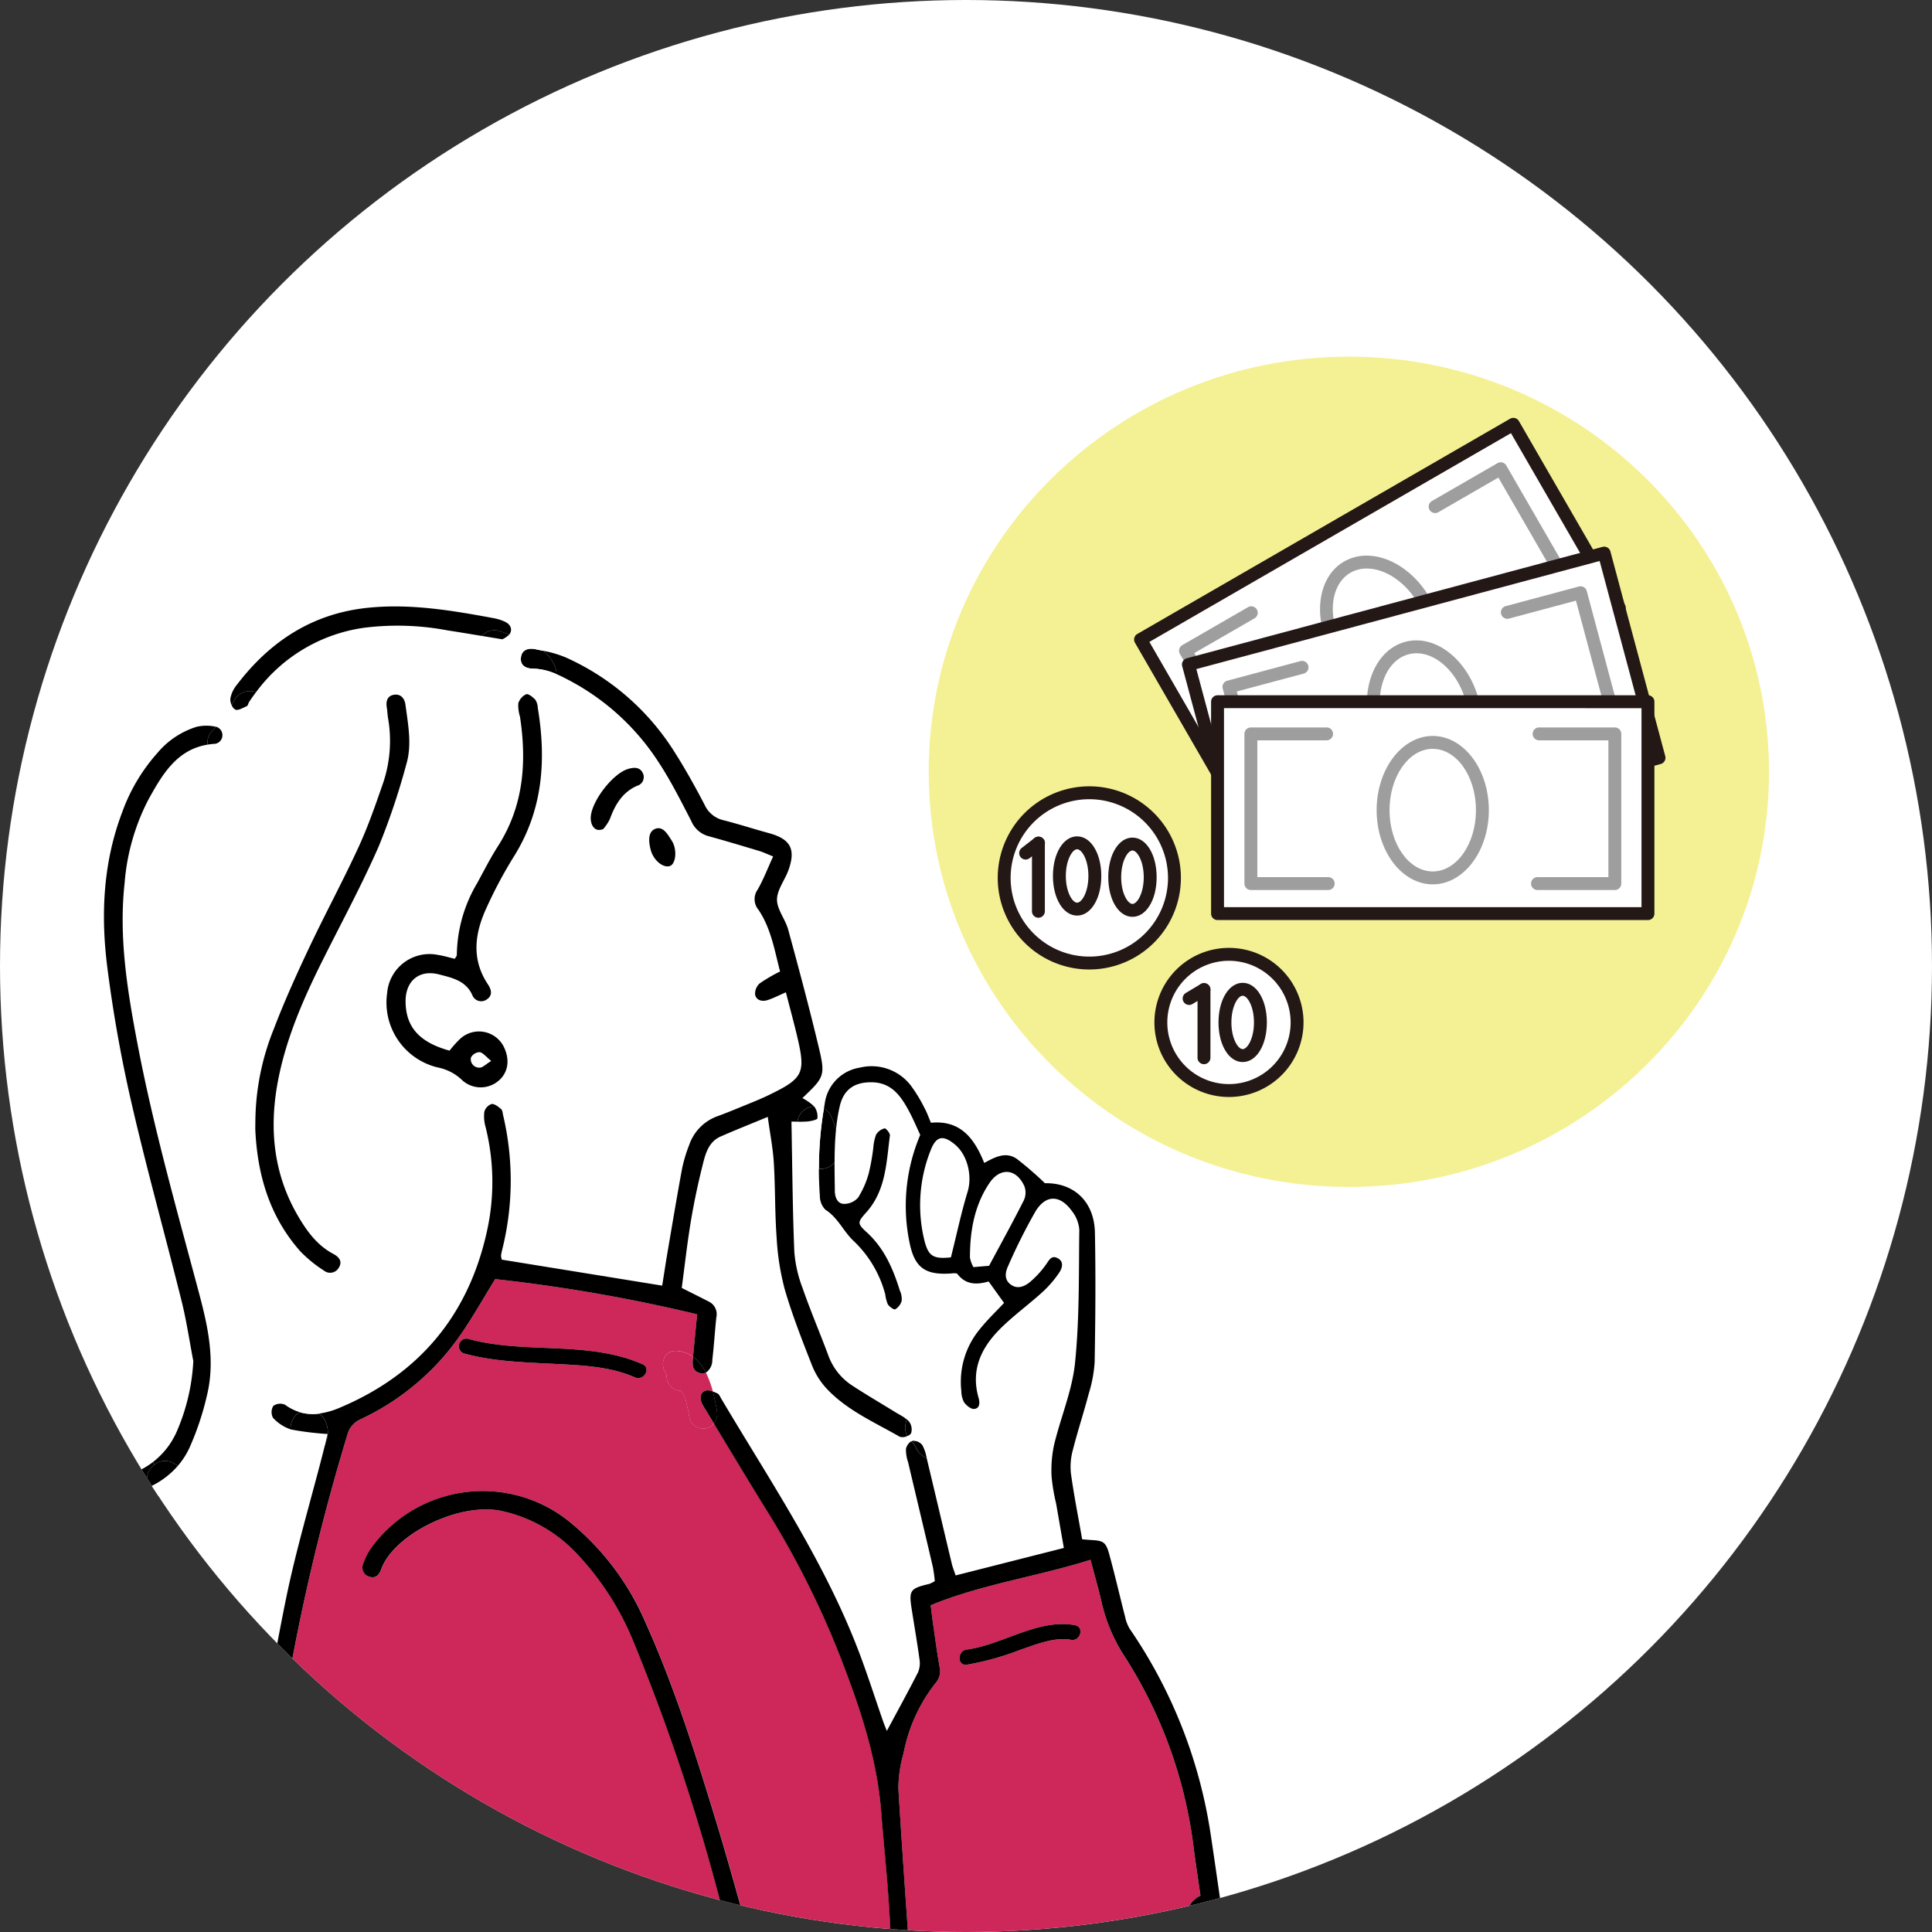 <svg xmlns="http://www.w3.org/2000/svg" xmlns:xlink="http://www.w3.org/1999/xlink" width="350" height="350" viewBox="0 0 350 350">
  <rect x="0" y="0" width="350" height="350" fill="#333333" stroke="none"/>
  <defs>
    <clipPath id="clip-path">
      <circle id="楕円形_17" data-name="楕円形 17" cx="175" cy="175" r="175" transform="translate(360 12211)" fill="#fff"/>
    </clipPath>
    <clipPath id="clip-path-2">
      <rect id="長方形_270" data-name="長方形 270" width="301.64" height="423.06" fill="none"/>
    </clipPath>
  </defs>
  <g id="understand_list_image_04" transform="translate(-360 -12211)" clip-path="url(#clip-path)">
    <circle id="楕円形_13" data-name="楕円形 13" cx="175" cy="175" r="175" transform="translate(360 12211)" fill="#fff"/>
    <g id="グループ_304" data-name="グループ 304" transform="translate(378.833 12275.606)">
      <g id="グループ_303" data-name="グループ 303" clip-path="url(#clip-path-2)">
        <path id="パス_199702" data-name="パス 199702" d="M261.767,862.55c8.581.728,17.2.8,25.828.673.065,0,.13,0,.2,0a2.727,2.727,0,0,0-.5.663c-.285.529-.069.305-.656.663a6.743,6.743,0,0,1-2.01.684,23.057,23.057,0,0,1-5.812.316,69.531,69.531,0,0,1-13.586-2c-.81-.189-1.618-.4-2.421-.622a5.023,5.023,0,0,0-1.058-.179Z" transform="translate(-149.357 -492.182)" fill="#ce275a"/>
        <path id="パス_199703" data-name="パス 199703" d="M388.619,559.7c.368,2.854.807,5.7,1.247,8.77-2.371,1.175-2.807,3.455-3.109,5.853-.371,2.961-.821,5.911-1.305,8.859a26.619,26.619,0,0,1-3.274,9.91,17.889,17.889,0,0,0-2.855,11.161,16.589,16.589,0,0,1-.123,2.24,33.064,33.064,0,0,1-9.918.182,2.121,2.121,0,0,1-1.343-.6c-2.411-3.071-5.9-2.934-9.254-3.171-1.226-.086-2.467-.014-3.679-.014-4.16-5.572-9.817-7.712-16.663-7.454-.1-1.261-.189-2.264-.258-3.267-1.007-14.377-2.068-28.752-2.951-43.135a23.5,23.5,0,0,1,.941-6.355,29.52,29.52,0,0,1,5.843-12.785,3.175,3.175,0,0,0,.687-2.842c-.471-2.631-.815-5.286-1.2-7.935-.144-1.006-.258-2.019-.415-3.256,9.261-3.813,19.1-5.139,28.954-8.237.721,2.727,1.4,5.084,1.958,7.472a30.113,30.113,0,0,0,4.053,9.783A82.708,82.708,0,0,1,388.619,559.7M366.4,522.118c1.731.316,2.47-2.332.728-2.652-6.7-1.226-13.108,3.558-19.6,4.417-1.731.231-1.751,2.979,0,2.749a50.983,50.983,0,0,0,9.639-2.679c2.8-.955,6.215-2.387,9.234-1.834" transform="translate(-191.222 -289.656)" fill="#ce275a"/>
        <path id="パス_199704" data-name="パス 199704" d="M98.921,400.026a1.376,1.376,0,0,0-.728,2.652c5.094,1.405,10.436,1.581,15.685,1.852,5.07.261,10.525.389,15.245,2.473,1.6.711,3.006-1.655,1.388-2.37-9.9-4.383-21.308-1.769-31.589-4.607m-1.316-.824c2.161-3.1,4.009-6.427,6.214-10a295.045,295.045,0,0,1,36.584,6.375c-.268,2.761-.512,5.231-.745,7.691a5.616,5.616,0,0,0-2.971-1.062c-2.528-.179-3.116,2.776-1.79,4.29a2.594,2.594,0,0,0,2.408,2.917s.01,0,.027,0h.01a.626.626,0,0,1,.2.082c-.034,0,.316.5.446.746a5.047,5.047,0,0,1,.262.574,35.665,35.665,0,0,1,.766,3.579,2.581,2.581,0,0,0,3.167,1.8,2.406,2.406,0,0,0,1.274-.817c3.373,5.585,6.726,11.181,10.168,16.722a161.4,161.4,0,0,1,13.885,28.577c3.043,8.113,5.585,16.368,6.259,25.09.426,5.544,1.034,11.074,1.384,16.626.488,7.708.825,15.43,1.2,23.145a17.729,17.729,0,0,1-.206,2.415c-6.159.934-12.123,1.842-18.134,2.755a79.783,79.783,0,0,1-6.179-15.262c-2.686-9.4-5.18-18.866-8.038-28.216-3.7-12.109-7.5-24.2-12.71-35.777a47.858,47.858,0,0,0-13.593-18.134,24.966,24.966,0,0,0-35.965,4.387,11.027,11.027,0,0,0-1.556,2.968,1.726,1.726,0,0,0,1.151,2.466c1.106.319,1.731-.388,2.071-1.356,2.253-6.352,14.235-12.3,21.957-10.542a26.389,26.389,0,0,1,13.679,7.914,51.4,51.4,0,0,1,10.085,15.8,366.659,366.659,0,0,1,16.715,51.031,140.224,140.224,0,0,0,14.26,36.062,6.779,6.779,0,0,0,1.364,2.02,1.611,1.611,0,0,0,2.7-1.491,8.579,8.579,0,0,0-1.11-2.521c-.993-1.875-2.023-3.73-3.116-5.733a10.362,10.362,0,0,1,1.77-.635c6.018-.787,12.026-1.734,18.072-2.256,7.275-.629,12.937,1.934,15.76,9.165.037.093.1.178.141.271.457.958.973,1.986,2.24,1.71,1.514-.329,1.34-1.573,1.178-2.738a3.538,3.538,0,0,1,.089-.745c4.239-.887,7.492-.017,9.564,3.888,5.705,10.763,6.6,21.528.164,32.325a3.313,3.313,0,0,1-1.752,1.518,41.074,41.074,0,0,1-4.922.567c.532-3.343,1.068-6.358,1.477-9.388.292-2.2-.354-3.515-1.6-3.411-1.845.147-1.79,1.639-1.89,2.992a37.093,37.093,0,0,1-2.878,11.951,12.423,12.423,0,0,1-8.962,7.732,74.577,74.577,0,0,1-18.017,2.449c-7.619-.038-15.242-.3-22.857-.57a67.8,67.8,0,0,1-18.852-3.026c-.587-.193-1.178-.375-1.783-.508-1.123-.244-2.144-.045-2.47,1.2-.34,1.281.6,1.837,1.621,2.233a7.832,7.832,0,0,0,.9.22c2.4.6,4.761,1.381,7.19,1.783,3.806.625,7.626,1.082,11.45,1.4l-.018.2a11.7,11.7,0,0,0-3.215.457,46.923,46.923,0,0,1-10.161.862,66.078,66.078,0,0,1-20-3.425,2.3,2.3,0,0,0-3.054,1.745,2.994,2.994,0,0,0-.618.158,17.263,17.263,0,0,1-11.5.454,1.343,1.343,0,0,0-.907.031c-1.69.849-3.236-.021-4.744-.481a49.409,49.409,0,0,1-18.021-9.876A34.353,34.353,0,0,1,62.44,566.962c-1.041-3.232-2.082-6.472-2.944-9.755a37.247,37.247,0,0,1-1.539-7.85,266.841,266.841,0,0,1,2.13-47.473c1.391-9.886,3.071-19.735,4.576-29.6a381.686,381.686,0,0,1,12.353-54.773,4.2,4.2,0,0,1,2.408-2.9,45.337,45.337,0,0,0,18.182-15.4m14.688,172.6a5.487,5.487,0,0,0-.684-2.016c-4.857-11.23-9.927-22.373-14.513-33.709-3.15-7.781-6.716-15.469-7.956-23.915-.1-.66-.8-1.23-1.051-1.591-1.522-.1-2.384.642-2.291,1.979a18.739,18.739,0,0,0,.938,4.8c6.345,18.388,14.311,36.123,21.775,54.062.237.566.433,1.292.883,1.59a3.006,3.006,0,0,0,2.123.539c.4-.1.773-1.127.776-1.742" transform="translate(-32.937 -222.086)" fill="#ce275a"/>
        <path id="パス_199705" data-name="パス 199705" d="M427.5,759.362a29.223,29.223,0,0,1-2.007,13.05c-1.185.227-2.744.522-4.826.917,2.553-9.12,1.292-17.584-2.2-26.268h5.293a26.227,26.227,0,0,1,3.744,12.3" transform="translate(-238.78 -426.283)" fill="#fff"/>
        <path id="パス_199706" data-name="パス 199706" d="M442.616,746.283a20.9,20.9,0,0,1,4.28,16.729l-.268.268a3.289,3.289,0,0,0-.815,3.229,9.61,9.61,0,0,1-1.147,1.906c-1.312,1.676-1.185,1.776-3.937,1.892,1.436-8.907,2.319-10.735-1.94-24.681a2.885,2.885,0,0,1,3.826.656" transform="translate(-250.379 -425.216)" fill="#fff"/>
        <path id="パス_199707" data-name="パス 199707" d="M82.635,126.874c-.443-.471-1.264-1.13-1.652-.986a2.659,2.659,0,0,0-1.425,1.653,6.906,6.906,0,0,0,.305,2.414c1.254,8.268.66,16.207-4,23.482-1.388,2.164-2.546,4.473-3.782,6.726a26.049,26.049,0,0,0-3.655,12.919c0,.244-.237.488-.368.732-1.082-.251-2.068-.556-3.078-.708a7.7,7.7,0,0,0-9.179,6.922,12.092,12.092,0,0,0,9.227,13.483,8.794,8.794,0,0,1,4.408,2.329,4.98,4.98,0,0,0,6.275.289c1.9-1.395,2.408-3.693,1.353-6.1a5.032,5.032,0,0,0-8-1.752,19.311,19.311,0,0,0-1.954,2.178c-5.5-1.522-7.949-4.308-7.966-8.935-.017-3.7,2.48-5.816,6.066-4.874,2.322.611,4.83,1.092,6.026,3.744a1.717,1.717,0,0,0,2.617.787c1.1-.728.845-1.773.22-2.71-3.037-4.548-2.408-9.22-.295-13.819a80.036,80.036,0,0,1,4.922-9.254c5.328-8.433,5.974-17.557,4.393-27.072a2.894,2.894,0,0,0-.453-1.45m-47.511,130.1a7.659,7.659,0,0,0,3.191,2.085,2.625,2.625,0,0,0,.1.444c-.014.024-.034.055-.058.1a7.405,7.405,0,0,1-1.419,1.862,26.482,26.482,0,0,1-4.579,3.944,18.049,18.049,0,0,1-2.143,1.277c-.1.034-.227.079-.392.141-.4.134-.811.254-1.223.357a11.857,11.857,0,0,1-2.167.365,15.923,15.923,0,0,1-8.516-1.917,14.005,14.005,0,0,0,2.1-3.294,51.452,51.452,0,0,0,3.184-9.618c1.46-6.207.131-12.287-1.467-18.285-4.026-15.111-8.309-30.157-11.226-45.542-1.807-9.529-3.342-19.068-2.268-28.827a39.515,39.515,0,0,1,4.284-15.042c2.5-4.534,5.121-9.072,10.745-10,.31,2.36,3.37,4.26,5.531,2.044a29.167,29.167,0,0,0,4.974-6.846,3.307,3.307,0,0,0-1.172-4.462,2.8,2.8,0,0,0-.549-.247,29.331,29.331,0,0,1,19.59-11.669,48.46,48.46,0,0,1,15.042.467c2.037.316,4.071.653,6.255,1.013a3.251,3.251,0,0,0-.818,1.391,3.326,3.326,0,0,0,2.278,4.016c1.253.46,2.524.855,3.771,1.326a9.826,9.826,0,0,1,1.395.684,2.994,2.994,0,0,0,.285.148c.035.038.093.093.189.182l.068.058a3.287,3.287,0,0,0,3.93,2.068,3.414,3.414,0,0,0,2.419-2.954c.917.392,1.806.859,2.689,1.333a43.318,43.318,0,0,1,12.219,9.818c4.036,4.631,6.75,10.082,9.532,15.479a4.706,4.706,0,0,0,3.084,2.727c3.074.845,6.128,1.762,9.182,2.679.752.227,1.467.57,2.559,1.006-.986,2.15-1.749,4.16-2.8,6a2.976,2.976,0,0,0,.131,3.641c2.286,3.38,2.919,7.348,3.925,11.2a28.191,28.191,0,0,0-3.7,2.164,2.5,2.5,0,0,0-.821,2.034c.227,1.051,1.288,1.3,2.261.982,1.04-.337,2.023-.852,3.315-1.408.724,2.824,1.425,5.379,2.037,7.959,1.587,6.709,1.144,7.619-5.2,10.687-1.481.714-3.019,1.316-4.545,1.944s-3.043,1.257-4.593,1.821a8.443,8.443,0,0,0-5.242,5.311,25.939,25.939,0,0,0-1.247,4.129c-.938,5.056-1.782,10.134-2.648,15.2-.34,2-.639,4-.972,6.084l-29.054-4.706a2.851,2.851,0,0,1-.14-.766c.079-.508.2-1.006.326-1.5a51.55,51.55,0,0,0,.055-23.877c-.086-.4-.117-.924-.381-1.147-.5-.422-1.21-.986-1.728-.9a2.08,2.08,0,0,0-1.3,1.419,6.888,6.888,0,0,0,.227,2.738,41.054,41.054,0,0,1,.292,18.69c-3.3,15.283-12.223,26.042-26.633,32.135A14.464,14.464,0,0,1,43.54,256.2a2.993,2.993,0,0,0-2.8-.58,2.924,2.924,0,0,0-.763.337,8.516,8.516,0,0,1-2.666-1.343,2.169,2.169,0,0,0-2.126.2,2.2,2.2,0,0,0-.062,2.168m72.47-104.08a1.886,1.886,0,0,0,1.848-2.164c-.22-.721-.391-1.659-1.738-1.659a1.879,1.879,0,0,0-1.886,1.745,1.906,1.906,0,0,0,1.776,2.078m-6.523-10.412a1.642,1.642,0,0,0,1.1-2.212c-.491-1.2-1.556-1.161-2.614-.873-2.8.756-6.78,5.9-6.86,8.852-.034,1.189.615,2.734,2.267,2.058a8.153,8.153,0,0,0,1.216-1.841c.938-2.59,2.25-4.8,4.9-5.984M59.28,138.571c1.044-3.531.319-7.159-.152-10.731-.151-1.154-.811-2.023-2.027-1.862-1.257.165-1.553,1.171-1.357,2.343.1.608.117,1.23.213,1.841a23.912,23.912,0,0,1-.815,11.6c-1.374,3.981-2.755,7.987-4.51,11.8-2.841,6.169-6.081,12.15-8.98,18.292-2.284,4.833-4.5,9.714-6.393,14.706a45.451,45.451,0,0,0-3.335,16.866c0,.515-.021,1.031,0,1.546.4,8.138,2.631,15.623,8.137,21.833a23.317,23.317,0,0,0,4.267,3.483,1.8,1.8,0,0,0,2.71-.512c.718-1.158.018-1.958-.985-2.49-2.955-1.563-4.823-4.153-6.434-6.922-4.349-7.464-5.2-15.544-3.7-23.895,1.456-8.072,4.744-15.516,8.4-22.806,3.37-6.712,6.939-13.342,9.951-20.216a125.328,125.328,0,0,0,5-14.877" transform="translate(-4.501 -64.728)" fill="#fff"/>
        <path id="パス_199708" data-name="パス 199708" d="M375.235,346.582a3.339,3.339,0,0,1-.107,2.532c-1.978,3.919-4.1,7.767-6.3,11.865-.673.058-1.679.144-2.84.24a5.771,5.771,0,0,1-.622-1.724c-.007-4.8.787-9.422,3.511-13.483,1.975-2.94,4.909-2.666,6.358.57" transform="translate(-208.483 -196.274)" fill="#fff"/>
        <path id="パス_199709" data-name="パス 199709" d="M350.638,330.874c2.329,1.927,3.16,5.743,2.308,8.543-1.161,3.81-1.982,7.722-3.03,11.909-3.208.319-4.125-.172-4.86-3.3a26.876,26.876,0,0,1,1.171-16.062c1.01-2.638,2.264-2.868,4.411-1.092" transform="translate(-196.482 -188.147)" fill="#fff"/>
        <path id="パス_199710" data-name="パス 199710" d="M312.269,363.844a3.191,3.191,0,0,0-1.56,3.188c-.574-.426-1.25-.756-1.865-1.137-2.624-1.621-5.293-3.174-7.873-4.868a10.949,10.949,0,0,1-4.28-5.516c-1.515-4.05-3.216-8.031-4.634-12.113a23.425,23.425,0,0,1-1.484-6.588c-.313-7.691-.361-15.4-.518-23.544.326,0,.7.01,1.089.017a3.873,3.873,0,0,0,.375,2.123c.024.052.041.093.062.131s.041.137.086.258c.107.309.182.629.261.948,0,.01.1.591.117.649.038.392.052.787.058,1.179a3.311,3.311,0,0,0,2.927,3.246q0,2.448.175,4.9a3.567,3.567,0,0,0,.992,2.5c2.3,1.44,3.3,3.982,5.135,5.675a20.587,20.587,0,0,1,5.723,9.691,6.926,6.926,0,0,0,.457,1.776c.285.443,1.119,1.034,1.353.906a2.649,2.649,0,0,0,1.161-1.525,3.652,3.652,0,0,0-.3-1.8c-1.233-3.971-2.831-7.725-6.008-10.618-1.79-1.628-1.694-1.838-.065-3.658,3.542-3.971,3.61-9.041,4.249-13.906.051-.4-.753-1.332-.962-1.278A2.585,2.585,0,0,0,305.4,315.6a8.633,8.633,0,0,0-.512,2.4,38.638,38.638,0,0,1-.808,4.558,16.269,16.269,0,0,1-1.951,4.48,3.4,3.4,0,0,1-2.618,1.127c-1.137-.065-1.584-1.219-1.594-2.329-.018-1.728-.055-3.459-.052-5.191a3.148,3.148,0,0,0,.759-2.078,15.752,15.752,0,0,0-.5-3.793,33.01,33.01,0,0,1,.68-4.308c.711-3.074,2.721-4.4,5.878-4.332,3.534.079,5.218,2.529,6.664,5.228.763,1.423,1.388,2.92,2.037,4.3a32.824,32.824,0,0,0-1.827,20.023c.948,4.129,2.909,5.339,7.155,5.1.484-.024,1.226-.158,1.418.089,1.591,2.068,3.679,1.9,5.644,1.344,1.021,1.422,1.9,2.648,2.793,3.888-1.423,1.526-3,3.02-4.345,4.7a14.943,14.943,0,0,0-3.387,11.236,4.515,4.515,0,0,0,.495,2.064c.409.578,1.237,1.261,1.824,1.213,1.031-.085,1.061-1.123.821-1.961-1.549-5.348.659-9.474,4.355-13.005,2.3-2.2,4.892-4.1,7.251-6.249a19.719,19.719,0,0,0,2.985-3.476c.581-.848.907-2.051-.353-2.659-1.127-.546-1.515.5-2.086,1.254a17.216,17.216,0,0,1-2.885,3.129c-.952.763-2.2,1.329-3.422.457-1.261-.9-1.037-2.24-.515-3.363a102.18,102.18,0,0,1,4.96-9.907c1.879-3.1,4.472-3.036,6.609-.065a6.224,6.224,0,0,1,1.333,3.366c-.1,8.032.042,16.1-.766,24.073-.508,5.046-2.607,9.924-3.806,14.922a22,22,0,0,0-.45,5.761,35.126,35.126,0,0,0,.824,4.864c.457,2.6.907,5.2,1.405,8.042-6.689,1.7-13.112,3.328-19.608,4.977-.305-.924-.539-1.49-.68-2.078-1.5-6.31-2.988-12.621-4.5-18.927q-.032-.134-.062-.267a3.186,3.186,0,0,0,1.062.175,3.285,3.285,0,0,0,3.263-3.264c-.079-2.311-1.141-4.119-2.164-6.111a3.276,3.276,0,0,0-4.462-1.171" transform="translate(-165.509 -174.685)" fill="#fff"/>
        <path id="パス_199711" data-name="パス 199711" d="M454.582,710.8a3.668,3.668,0,0,0-.742.072,3.375,3.375,0,0,0-.831-.055,28.362,28.362,0,0,0-.189-5.557,24.123,24.123,0,0,0-4.51-10.886c.219-.364.275-.587.419-.684.745-.5,1.426-1.147.766-1.985a3.025,3.025,0,0,0-1.879-.676,24.982,24.982,0,0,0-2.9-.027c-.289-3.157-.66-6.334,1.1-9.055,3.563-5.531,4.957-11.7,5.926-18.049.32-2.075.834-4.122,1.3-6.4a11.1,11.1,0,0,1,1.464.69c2.827,2.047,3.058,4.943,2.556,8.045-.729,4.47-1.522,8.931-2.216,13.407-.162,1.044-.726,2.57.787,2.916,1.868.433,1.718-1.374,1.923-2.473.818-4.353,1.426-8.743,2.337-13.071.711-3.377.649-6.537-1.265-9.515-.061-.1.121-.35.289-.8.924.1,1.93.148,2.91.344,2.862.57,3.638,1.391,3.944,4.3a34.281,34.281,0,0,1,.175,4.63,9.979,9.979,0,0,0,1.333,4.974,24.983,24.983,0,0,1,2.415,6.6,56.46,56.46,0,0,1,.625,17.536,15.853,15.853,0,0,1-1.549,5.263,49.509,49.509,0,0,1-9.931,13.692,4.822,4.822,0,0,0-1.158,1.281l-.134-.055a3.225,3.225,0,0,0-2.958-4.462" transform="translate(-253.619 -374.722)" fill="#fff"/>
        <path id="パス_199712" data-name="パス 199712" d="M124.449,882.587a3.092,3.092,0,0,0-.979.158c.11-1.573.089-3.16.141-4.74.082-2.432.175-4.867.275-7.526,1.226.185,2.119.333,3.013.46a21.264,21.264,0,0,0,10.322-1.237,3.784,3.784,0,0,0,.883-.44,3.079,3.079,0,0,0,.433.179c10.845,3.562,23.1,4.95,34.3,2.24a78.318,78.318,0,0,0,16.289,2.789c4.036.268,10.247.44,13.28-2.92,0,1.381,0,2.731-.021,4.077-.042,3.394-.388,6.8-.165,10.175.56,8.423,1.367,16.828,2.068,25.241.031.354.034.712.045,1.069a20.684,20.684,0,0,0-5.094-.769c-2.745-.23-5.507-.244-8.258-.244-9.333,0-18.663.413-28,.327-9.66-.089-19.312-.536-28.972-.388-9.076.137-18.261,1.529-27.306.271,3.806-5.826,7.437-11.783,12.067-17.025a3.481,3.481,0,0,0,4.057,1.007,3.753,3.753,0,0,0,2.714-1.611c1.508-2.023,1.989-4.528,2.391-6.96.34-2.061-.859-4.132-3.147-4.132Z" transform="translate(-60.89 -496.012)" fill="#fff"/>
        <path id="パス_199713" data-name="パス 199713" d="M462.336,782.71a3.379,3.379,0,0,1,.832.055,3.676,3.676,0,0,1,.742-.072,3.225,3.225,0,0,1,2.958,4.462,2.951,2.951,0,0,1-2.659,2.054,2.133,2.133,0,0,0-1.511-.12c-.515.107-1.045.151-1.882.265a21.509,21.509,0,0,0,1.522-6.644" transform="translate(-262.947 -446.615)" fill="#fff"/>
        <path id="パス_199714" data-name="パス 199714" d="M460.58,789.318a3.3,3.3,0,0,1-4.617,0,3.218,3.218,0,0,1-.815-1.387,14.58,14.58,0,0,0,1.082-3.5l.763-.762a3.24,3.24,0,0,1,2.109-.938,21.505,21.505,0,0,1-1.521,6.644c.838-.113,1.367-.158,1.882-.265a2.134,2.134,0,0,1,1.512.12q-.145.01-.3.01h-.021Z" transform="translate(-259.714 -446.638)"/>
        <path id="パス_199715" data-name="パス 199715" d="M455.791,786.961l.267-.268a14.58,14.58,0,0,1-1.082,3.5,3.289,3.289,0,0,1,.815-3.229" transform="translate(-259.542 -448.897)" fill="#fff"/>
        <path id="パス_199716" data-name="パス 199716" d="M381.886,534.94c1.742.319,1,2.968-.728,2.652-3.019-.553-6.431.879-9.234,1.834a50.927,50.927,0,0,1-9.639,2.679c-1.751.231-1.731-2.518,0-2.748,6.493-.859,12.9-5.644,19.6-4.417" transform="translate(-205.98 -305.13)"/>
        <path id="パス_199717" data-name="パス 199717" d="M343.416,460.488a3.57,3.57,0,0,1-2.078-2.2c.22.587-.076-.089-.165-.233q-.278-.3-.566-.6a.9.9,0,0,1,.258-.109,2.1,2.1,0,0,1,1.762.787,7.449,7.449,0,0,1,.79,2.353" transform="translate(-194.355 -260.958)"/>
        <path id="パス_199718" data-name="パス 199718" d="M341.2,447.978a2.1,2.1,0,0,0-1.762-.787.917.917,0,0,0-.257.11l-.155-.155a3.168,3.168,0,0,1-.573-.793,1.444,1.444,0,0,0,.683-.478,2.333,2.333,0,0,0-.35-2.137,3.985,3.985,0,0,0-.656-.59,3.192,3.192,0,0,1,1.56-3.188,3.275,3.275,0,0,1,4.462,1.171c1.024,1.992,2.085,3.8,2.164,6.111a3.284,3.284,0,0,1-3.263,3.264,3.184,3.184,0,0,1-1.061-.175,7.459,7.459,0,0,0-.79-2.353" transform="translate(-192.926 -250.801)" fill="#fff"/>
        <path id="パス_199719" data-name="パス 199719" d="M338.758,448.548a2.333,2.333,0,0,1,.35,2.137,1.444,1.444,0,0,1-.683.477,3.324,3.324,0,0,1-.192-2.573,3.694,3.694,0,0,1-.131-.632,3.987,3.987,0,0,1,.656.59" transform="translate(-192.901 -255.611)"/>
        <path id="パス_199720" data-name="パス 199720" d="M202.077,969.91c1.2,2.875-2.474,6.169-5.022,3.855-.082-.024-.164-.049-.247-.066-.3-.069-.594-.13-.893-.179-.1-.017-.182-.027-.237-.038-1.316-.147-2.635-.237-3.954-.285-2.892-.113-5.792-.133-8.68-.179-9.264-.13-18.515.523-27.78.371-9.433-.159-18.869-.574-28.3-.309-9.271.255-18.409,1.312-27.649-.1a2.468,2.468,0,0,1-1.419-.763,33.18,33.18,0,0,0,2.071-2.851q.866-1.288,1.714-2.586c9.045,1.257,18.23-.134,27.306-.271,9.659-.148,19.312.3,28.972.388,9.333.086,18.663-.33,28-.326,2.752,0,5.513.014,8.258.244a20.692,20.692,0,0,1,5.094.769c0,.261.01.522.031.783.079,1.041.57,1.862,1.666,1.869a1.647,1.647,0,0,0,1.075-.326" transform="translate(-55.86 -551.486)" fill="#fff"/>
        <path id="パス_199721" data-name="パス 199721" d="M335.767,971.7c-1.1-.007-1.587-.828-1.666-1.869-.021-.261-.027-.522-.031-.783a5.1,5.1,0,0,1,2.116,1.316,3.478,3.478,0,0,1,.656,1.01,1.645,1.645,0,0,1-1.075.326" transform="translate(-190.625 -552.954)"/>
        <path id="パス_199722" data-name="パス 199722" d="M316.333,355.038a3.652,3.652,0,0,1,.3,1.8,2.653,2.653,0,0,1-1.161,1.525c-.234.127-1.068-.464-1.353-.907a6.872,6.872,0,0,1-.457-1.776,20.591,20.591,0,0,0-5.723-9.69c-1.838-1.694-2.837-4.235-5.136-5.675a3.564,3.564,0,0,1-.992-2.5q-.175-2.453-.176-4.9c.109.01.223.017.337.017a3.291,3.291,0,0,0,2.5-1.185c0,1.731.034,3.463.052,5.19.009,1.11.456,2.264,1.593,2.329a3.4,3.4,0,0,0,2.617-1.127,16.231,16.231,0,0,0,1.951-4.479,38.726,38.726,0,0,0,.808-4.558,8.6,8.6,0,0,1,.511-2.4,2.581,2.581,0,0,1,1.536-1.116c.21-.055,1.013.872.962,1.278-.639,4.864-.708,9.934-4.249,13.905-1.629,1.821-1.725,2.03.065,3.658,3.177,2.892,4.775,6.647,6.008,10.618" transform="translate(-172.119 -185.778)"/>
        <path id="パス_199723" data-name="パス 199723" d="M322.4,863.3c1.852-1.776,5.4.611,3.954,3.266a6.446,6.446,0,0,1-.869,1.23c0-1.45-.01-2.934-.01-4.5-1.034,0-2.054-.014-3.074,0" transform="translate(-183.965 -492.262)"/>
        <path id="パス_199724" data-name="パス 199724" d="M242.451,860.5c0,1.563.007,3.047.01,4.5-3.033,3.36-9.243,3.187-13.28,2.919a78.27,78.27,0,0,1-16.289-2.789c-11.205,2.71-23.458,1.323-34.3-2.24a3.028,3.028,0,0,1-.433-.179,1.686,1.686,0,0,0-1.254-3.043,2.3,2.3,0,0,1,3.054-1.745,66.074,66.074,0,0,0,20,3.425,46.907,46.907,0,0,0,10.161-.862,11.718,11.718,0,0,1,3.215-.457,5.011,5.011,0,0,1,1.058.179c.8.224,1.611.433,2.422.622a69.577,69.577,0,0,0,13.586,2,23.07,23.07,0,0,0,5.812-.316,6.738,6.738,0,0,0,2.01-.684c.587-.357.371-.134.656-.663a2.714,2.714,0,0,1,.5-.663c1.021-.014,2.04,0,3.074,0" transform="translate(-100.943 -489.46)" fill="#ce275a"/>
        <path id="パス_199725" data-name="パス 199725" d="M309.013,330.053a3.149,3.149,0,0,1-.76,2.078c0-1.154.024-2.3.079-3.456.042-.8.1-1.611.179-2.415a15.768,15.768,0,0,1,.5,3.792" transform="translate(-175.893 -186.169)" fill="#fff"/>
        <path id="パス_199726" data-name="パス 199726" d="M303.76,318.436a14.984,14.984,0,0,1,.976,2.662c-.082.8-.137,1.611-.179,2.415-.054,1.151-.075,2.3-.079,3.456a3.29,3.29,0,0,1-2.5,1.185c-.113,0-.226-.007-.336-.017a64.811,64.811,0,0,1,.906-10.924,2.651,2.651,0,0,1,1.216,1.223" transform="translate(-172.119 -181.006)"/>
        <path id="パス_199727" data-name="パス 199727" d="M294.359,319.064c.649-.058,1.772-.3,1.806-.574a3.071,3.071,0,0,0-.57-2.13c0-.007-.01-.01-.017-.017a3.478,3.478,0,0,1,1.769.371,64.811,64.811,0,0,0-.906,10.924,3.31,3.31,0,0,1-2.927-3.246c-.006-.392-.02-.787-.058-1.178-.021-.058-.114-.639-.117-.649-.079-.319-.154-.639-.261-.948-.045-.12-.072-.207-.086-.258s-.038-.079-.062-.131a3.874,3.874,0,0,1-.375-2.123,16.893,16.893,0,0,0,1.8-.041" transform="translate(-166.922 -180.507)" fill="#fff"/>
        <path id="パス_199728" data-name="パス 199728" d="M294.393,319.071a16.91,16.91,0,0,1-1.8.041,3.082,3.082,0,0,1,1.546-2.339,3.212,3.212,0,0,1,1.478-.422c.006.007.013.01.017.017a3.071,3.071,0,0,1,.57,2.13c-.034.271-1.157.515-1.806.574" transform="translate(-166.955 -180.513)"/>
        <path id="パス_199729" data-name="パス 199729" d="M195.583,306.654a32.859,32.859,0,0,0-.68,4.308,15.027,15.027,0,0,0-.976-2.662,2.652,2.652,0,0,0-1.216-1.223q.062-.381.134-.763a7.606,7.606,0,0,1,6.413-6.647,8.945,8.945,0,0,1,9.327,3.425,27.659,27.659,0,0,1,2.377,3.957c.441.8.739,1.687,1.134,2.611,5.31-.5,7.832,2.738,9.659,7.282,1.841-1,3.874-2.147,5.9-.739a61.57,61.57,0,0,1,5.094,4.411c5.18-.1,8.945,3.257,9.058,8.959.155,7.829.087,15.664-.051,23.492a24.862,24.862,0,0,1-1.086,5.741c-.889,3.383-1.989,6.711-2.851,10.1a11.49,11.49,0,0,0-.364,4.249c.546,3.964,1.329,7.893,2.043,11.967.666.052,1.147.1,1.628.128,2.192.12,2.659.357,3.26,2.524,1.041,3.769,1.91,7.585,2.886,11.374a7.013,7.013,0,0,0,.845,2.205,88.96,88.96,0,0,1,14.678,37.336c.6,3.953,1.158,7.918,1.772,12.133a12.324,12.324,0,0,1,7.626-.147c2.923.8,4.634,2.535,4.881,5.609.041.512.12,1.024.141,1.539a28.832,28.832,0,0,0,2.5,10.635c1.412,3.195,1.511,6.98,2.123,10.518.175,1.006.027,2.068.175,3.081,1.8,12.284-4.308,21.36-12.061,29.762a6.8,6.8,0,0,1-1.883,1.566,1.724,1.724,0,0,1-1.6-.206,1.849,1.849,0,0,1-.165-1.618c.014-.035.027-.065.041-.1a4.825,4.825,0,0,1,1.157-1.281,49.5,49.5,0,0,0,9.931-13.692,15.852,15.852,0,0,0,1.549-5.263,56.462,56.462,0,0,0-.625-17.536,24.982,24.982,0,0,0-2.415-6.6,9.981,9.981,0,0,1-1.333-4.974,34.343,34.343,0,0,0-.175-4.63c-.306-2.906-1.082-3.727-3.944-4.3-.979-.2-1.986-.241-2.91-.344-.168.45-.35.7-.289.8,1.914,2.979,1.976,6.139,1.265,9.516-.911,4.328-1.519,8.718-2.336,13.07-.206,1.1-.055,2.906-1.923,2.473-1.512-.347-.949-1.872-.787-2.916.694-4.476,1.487-8.938,2.216-13.408.5-3.1.271-6-2.557-8.045a11.086,11.086,0,0,0-1.463-.691c-.467,2.274-.982,4.322-1.3,6.4-.969,6.352-2.363,12.518-5.926,18.048-1.755,2.721-1.384,5.9-1.1,9.055a24.96,24.96,0,0,1,2.9.028,3.022,3.022,0,0,1,1.879.676c.66.838-.021,1.487-.766,1.985-.144.1-.2.319-.42.684a24.117,24.117,0,0,1,4.51,10.886,28.363,28.363,0,0,1,.189,5.558,3.238,3.238,0,0,0-2.109.938l-.763.763a20.9,20.9,0,0,0-4.28-16.729,2.886,2.886,0,0,0-3.827-.656c4.26,13.947,3.377,15.774,1.941,24.682,2.752-.117,2.624-.216,3.937-1.893a9.615,9.615,0,0,0,1.147-1.907,3.213,3.213,0,0,0,.814,1.387,3.3,3.3,0,0,0,4.617,0l.076-.075h.021c.1,0,.2,0,.3-.011a.935.935,0,0,1,.412.784c.034.6-.656,1.4-1.23,1.828a6.677,6.677,0,0,1-2.284.9q-5.977,1.541-11.968,3.006c-1.2.3-2.415.526-3.631.756a3.211,3.211,0,0,0-2.834,2.442c-.028.1-.1.185-.128.282-1.189,4.084-3.778,6.093-8.162,5.956a5.839,5.839,0,0,0-5.871,3.49,12.3,12.3,0,0,1-8.474,6.221c-3.105.721-6.242,1.312-9.364,1.965-.694.144-1.384.3-2.3.5-.33,7.032-1,13.978-.368,20.985.7,7.791,1.213,15.6,1.8,23.407a15.185,15.185,0,0,1,.027,1.545,2.261,2.261,0,0,1-.673,1.766,3.466,3.466,0,0,0-.657-1.01,5.1,5.1,0,0,0-2.116-1.316c-.01-.357-.014-.714-.045-1.069-.7-8.412-1.508-16.818-2.068-25.241-.223-3.373.123-6.781.165-10.175.017-1.347.02-2.7.02-4.077a6.44,6.44,0,0,0,.87-1.23c1.442-2.656-2.1-5.043-3.954-3.267-.066,0-.131,0-.2,0-8.629.127-17.248.055-25.829-.673-3.823-.323-7.643-.78-11.449-1.405-2.429-.4-4.792-1.179-7.19-1.783a7.857,7.857,0,0,1-.9-.22c-1.02-.4-1.962-.952-1.621-2.233.326-1.24,1.347-1.439,2.47-1.2a18.476,18.476,0,0,1,1.783.509,67.792,67.792,0,0,0,18.852,3.025c7.616.268,15.238.533,22.857.571a74.6,74.6,0,0,0,18.017-2.449,12.424,12.424,0,0,0,8.962-7.732,37.111,37.111,0,0,0,2.878-11.951c.1-1.354.045-2.845,1.89-2.992,1.25-.1,1.9,1.213,1.6,3.411-.408,3.03-.945,6.045-1.477,9.388a41.072,41.072,0,0,0,4.922-.567,3.313,3.313,0,0,0,1.752-1.518c6.441-10.8,5.541-21.562-.164-32.324-2.072-3.906-5.325-4.775-9.564-3.888a3.538,3.538,0,0,0-.089.745c.161,1.165.336,2.408-1.178,2.738-1.267.275-1.783-.752-2.24-1.71-.042-.093-.1-.179-.141-.271-2.823-7.231-8.485-9.793-15.76-9.165-6.046.522-12.054,1.47-18.072,2.256a10.409,10.409,0,0,0-1.77.636c1.093,2,2.123,3.858,3.116,5.733a8.585,8.585,0,0,1,1.11,2.521,1.611,1.611,0,0,1-2.7,1.491,6.781,6.781,0,0,1-1.364-2.02,140.214,140.214,0,0,1-14.26-36.062,366.691,366.691,0,0,0-16.715-51.032,51.4,51.4,0,0,0-10.085-15.8,26.393,26.393,0,0,0-13.679-7.914c-7.722-1.762-19.7,4.191-21.957,10.542-.341.969-.965,1.676-2.071,1.356a1.726,1.726,0,0,1-1.151-2.466,11.038,11.038,0,0,1,1.556-2.968,24.967,24.967,0,0,1,35.966-4.387,47.852,47.852,0,0,1,13.592,18.134c5.215,11.577,9.011,23.668,12.71,35.777,2.858,9.35,5.352,18.814,8.038,28.216a79.737,79.737,0,0,0,6.179,15.262c6.011-.914,11.975-1.821,18.134-2.755a17.669,17.669,0,0,0,.207-2.415c-.371-7.715-.708-15.438-1.2-23.146-.35-5.551-.958-11.082-1.384-16.626-.673-8.722-3.215-16.977-6.259-25.09a161.4,161.4,0,0,0-13.885-28.577c-3.442-5.541-6.795-11.137-10.168-16.722a3.007,3.007,0,0,0,.526-2.35c-.093-.622-.213-1.268-.361-1.91-.106-.512-.231-1.034-.371-1.56.289.106.577.237.838.351.319.137.5.628.715.982,9.027,15.228,19.017,29.937,25.235,46.679,1.432,3.854,2.693,7.777,4.043,11.666.227.659.5,1.3.708,1.821,1.9-3.552,3.826-7.049,5.637-10.6a4.22,4.22,0,0,0,.278-2.34c-.416-3.061-.945-6.1-1.422-9.158-.529-3.369-.271-3.724,3.171-4.528a5.551,5.551,0,0,0,1.023-.515,26.189,26.189,0,0,0-.367-2.624c-1.474-6.314-2.985-12.617-4.476-18.924a6.84,6.84,0,0,1-.382-2.412,2.247,2.247,0,0,1,.942-1.374q.288.294.566.6c.09.144.385.821.165.233a3.571,3.571,0,0,0,2.078,2.2c.021.089.041.178.062.268,1.508,6.306,2.992,12.617,4.5,18.927.141.587.375,1.154.681,2.078,6.5-1.649,12.919-3.277,19.608-4.977-.5-2.84-.948-5.441-1.4-8.042a35.143,35.143,0,0,1-.824-4.864,21.964,21.964,0,0,1,.45-5.761c1.2-5,3.3-9.876,3.806-14.922.808-7.972.663-16.041.766-24.073a6.226,6.226,0,0,0-1.333-3.366c-2.137-2.971-4.73-3.033-6.609.065a102.225,102.225,0,0,0-4.96,9.907c-.523,1.123-.745,2.466.515,3.363,1.223.873,2.47.306,3.422-.456a17.233,17.233,0,0,0,2.885-3.129c.57-.756.958-1.8,2.085-1.254,1.261.608.934,1.81.353,2.659a19.738,19.738,0,0,1-2.985,3.476c-2.36,2.147-4.95,4.047-7.251,6.248-3.7,3.532-5.9,7.657-4.356,13.005.241.838.21,1.876-.821,1.961-.587.049-1.415-.635-1.824-1.213a4.5,4.5,0,0,1-.495-2.064A14.943,14.943,0,0,1,221,347c1.346-1.68,2.923-3.174,4.345-4.7-.889-1.24-1.772-2.466-2.793-3.888-1.965.56-4.053.725-5.644-1.343-.192-.247-.934-.113-1.418-.089-4.246.237-6.207-.972-7.155-5.1a32.828,32.828,0,0,1,1.827-20.023c-.649-1.384-1.275-2.882-2.037-4.3-1.446-2.7-3.129-5.149-6.664-5.228-3.156-.069-5.167,1.257-5.878,4.332m65.346,143.027c-.44-3.068-.879-5.915-1.247-8.77A82.707,82.707,0,0,0,247.02,406.09a30.113,30.113,0,0,1-4.053-9.783c-.557-2.388-1.237-4.744-1.958-7.472-9.855,3.1-19.693,4.424-28.954,8.237.158,1.237.271,2.25.415,3.256.385,2.648.729,5.3,1.2,7.935a3.174,3.174,0,0,1-.687,2.841,29.523,29.523,0,0,0-5.843,12.785,23.494,23.494,0,0,0-.941,6.355c.883,14.383,1.944,28.758,2.951,43.134.069,1,.158,2.006.258,3.267,6.846-.258,12.5,1.883,16.663,7.454,1.213,0,2.453-.072,3.679.014,3.353.237,6.843.1,9.254,3.17a2.12,2.12,0,0,0,1.343.6,33.091,33.091,0,0,0,9.918-.182,16.58,16.58,0,0,0,.123-2.24,17.891,17.891,0,0,1,2.855-11.161,26.62,26.62,0,0,0,3.274-9.91c.484-2.947.934-5.9,1.305-8.859.3-2.4.738-4.679,3.109-5.853M249,517A29.223,29.223,0,0,0,251,503.949a26.215,26.215,0,0,0-3.744-12.3h-5.294c3.5,8.684,4.758,17.148,2.2,26.268,2.083-.394,3.642-.69,4.826-.917M228.931,323.71a3.341,3.341,0,0,0,.107-2.532c-1.45-3.236-4.383-3.511-6.358-.57-2.724,4.06-3.518,8.687-3.511,13.483a5.772,5.772,0,0,0,.622,1.724c1.161-.1,2.168-.182,2.84-.24,2.2-4.1,4.322-7.945,6.3-11.865m-10.181-1.57c.852-2.8.02-6.616-2.308-8.543-2.147-1.776-3.4-1.546-4.411,1.092a26.876,26.876,0,0,0-1.171,16.062c.735,3.126,1.652,3.617,4.86,3.3,1.049-4.187,1.869-8.1,3.03-11.909" transform="translate(-62.285 -170.869)"/>
        <path id="パス_199730" data-name="パス 199730" d="M239.181,426.775a.624.624,0,0,0-.2-.082h-.01c-.017,0-.027-.007-.027,0a2.594,2.594,0,0,1-2.408-2.917c-1.326-1.514-.739-4.469,1.79-4.29a5.619,5.619,0,0,1,2.971,1.061c-.007.085-.017.172-.024.258-.113,1.178-.127,2.353,1.347,2.707a1.455,1.455,0,0,0,1.01-.09,17.21,17.21,0,0,1,1.257,3.418,2.053,2.053,0,0,0-1.329-.162c-1.031.368-1.037,1.412-.632,2.363a8.855,8.855,0,0,0,.622,1.062l1.546,2.556a2.406,2.406,0,0,1-1.274.818,2.581,2.581,0,0,1-3.167-1.8,35.7,35.7,0,0,0-.766-3.579,5.052,5.052,0,0,0-.261-.574c-.13-.247-.48-.745-.446-.745" transform="translate(-134.58 -239.358)" fill="#ce275a"/>
        <path id="パス_199731" data-name="パス 199731" d="M253.963,436.33c.141.526.264,1.047.371,1.56.148.642.268,1.288.361,1.91a3.009,3.009,0,0,1-.526,2.35l-1.546-2.556a8.916,8.916,0,0,1-.622-1.062c-.405-.951-.4-2,.632-2.363a2.057,2.057,0,0,1,1.329.162" transform="translate(-143.653 -248.85)"/>
        <path id="パス_199732" data-name="パス 199732" d="M248.449,421.965a7.844,7.844,0,0,1,2.332,2.875,1.453,1.453,0,0,1-1.01.09c-1.474-.354-1.46-1.529-1.347-2.707.007-.086.017-.172.024-.258" transform="translate(-141.729 -240.779)"/>
        <path id="パス_199733" data-name="パス 199733" d="M4.2,3.14c.348,1.872-.922,4.264-2.128,4.1C.849,7.059-.179,5.213.026,3.3.173,1.93.683,0,2.2,0c1.55,0,1.748,1.774,2,3.14" transform="translate(97.807 86.376) rotate(-22)"/>
        <path id="パス_199734" data-name="パス 199734" d="M214.862,174.55a1.642,1.642,0,0,1-1.1,2.212c-2.645,1.182-3.957,3.394-4.9,5.984a8.167,8.167,0,0,1-1.216,1.841c-1.652.677-2.3-.869-2.267-2.058.079-2.954,4.057-8.1,6.86-8.852,1.058-.289,2.122-.323,2.614.873" transform="translate(-117.196 -99.007)"/>
        <path id="パス_199735" data-name="パス 199735" d="M183,418.938c1.618.715.216,3.081-1.388,2.37-4.72-2.085-10.175-2.212-15.245-2.473-5.249-.271-10.59-.446-15.685-1.852a1.376,1.376,0,0,1,.728-2.652c10.282,2.838,21.686.224,31.59,4.607" transform="translate(-85.424 -236.391)"/>
        <path id="パス_199736" data-name="パス 199736" d="M182.326,127.845a11.1,11.1,0,0,0-4.27-.993c-1.261-.017-2.319-.567-2.147-2.023.172-1.477,1.436-1.728,2.594-1.5.488.1.982.2,1.477.3a7.176,7.176,0,0,1,2.205,3.15,2.571,2.571,0,0,1,.141,1.061" transform="translate(-100.366 -70.332)"/>
        <path id="パス_199737" data-name="パス 199737" d="M148.911,731.056a5.49,5.49,0,0,1,.684,2.016c0,.615-.378,1.642-.776,1.742a3.007,3.007,0,0,1-2.123-.539c-.45-.3-.646-1.024-.883-1.59-7.464-17.938-15.43-35.674-21.775-54.061a18.759,18.759,0,0,1-.938-4.8c-.093-1.336.769-2.078,2.291-1.979.251.361.955.931,1.051,1.591,1.24,8.447,4.806,16.135,7.956,23.915,4.586,11.336,9.656,22.479,14.513,33.709" transform="translate(-70.239 -383.357)"/>
        <path id="パス_199738" data-name="パス 199738" d="M167.843,119.887c-1.158-.23-2.422.021-2.594,1.5-.172,1.456.886,2.006,2.147,2.023a11.1,11.1,0,0,1,4.27.993,3.413,3.413,0,0,1-2.418,2.954,3.287,3.287,0,0,1-3.93-2.068l-.069-.058c-.1-.089-.155-.144-.189-.182a3.078,3.078,0,0,1-.285-.147,9.761,9.761,0,0,0-1.395-.684c-1.247-.471-2.518-.866-3.772-1.326a3.326,3.326,0,0,1-2.277-4.016,3.251,3.251,0,0,1,.818-1.391c1.189.2,2.418.4,3.72.615a4.708,4.708,0,0,0,1.278-.876,18.844,18.844,0,0,1,6.173,2.968c-.495-.106-.989-.2-1.477-.3" transform="translate(-89.707 -66.888)" fill="#fff"/>
        <path id="パス_199739" data-name="パス 199739" d="M146.606,144.846c1.58,9.515.934,18.639-4.393,27.072a80.036,80.036,0,0,0-4.923,9.254c-2.113,4.6-2.741,9.271.3,13.819.625.938.879,1.982-.22,2.711a1.718,1.718,0,0,1-2.618-.787c-1.2-2.652-3.7-3.133-6.025-3.744-3.586-.941-6.084,1.178-6.066,4.874.017,4.627,2.463,7.413,7.966,8.935a19.355,19.355,0,0,1,1.955-2.178,5.032,5.032,0,0,1,8,1.752c1.055,2.4.543,4.7-1.353,6.1a4.98,4.98,0,0,1-6.276-.289,8.79,8.79,0,0,0-4.407-2.329,12.092,12.092,0,0,1-9.227-13.483,7.7,7.7,0,0,1,9.179-6.922c1.01.151,2,.457,3.078.708.131-.244.371-.488.368-.732a26.049,26.049,0,0,1,3.655-12.919c1.237-2.253,2.394-4.562,3.782-6.726,4.665-7.276,5.259-15.214,4.005-23.482a6.915,6.915,0,0,1-.306-2.414,2.658,2.658,0,0,1,1.426-1.652c.388-.145,1.209.515,1.652.985a2.894,2.894,0,0,1,.453,1.45m-8.437,64c-.952-.773-1.47-1.494-2.089-1.6a1.882,1.882,0,0,0-1.58.969,1.52,1.52,0,0,0,1.573,1.838c.515.031,1.072-.587,2.1-1.209" transform="translate(-68.019 -81.25)"/>
        <path id="パス_199740" data-name="パス 199740" d="M178.674,863.314a1.559,1.559,0,0,1-.649,1.865,2.593,2.593,0,0,1-1.254-3.043,1.57,1.57,0,0,1,1.9,1.178" transform="translate(-100.812 -491.93)"/>
        <path id="パス_199741" data-name="パス 199741" d="M162.6,115.559c.584.213,1.189.419,1.8.625a4.708,4.708,0,0,1-1.278.876c-1.3-.213-2.532-.419-3.72-.615a3.074,3.074,0,0,1,3.2-.886" transform="translate(-90.954 -65.851)"/>
        <path id="パス_199742" data-name="パス 199742" d="M140.828,900.294c2.287,0,3.486,2.071,3.146,4.132-.4,2.432-.883,4.936-2.391,6.96A3.752,3.752,0,0,1,138.87,913a3.481,3.481,0,0,1-4.057-1.007q.629-.716,1.288-1.411a7.3,7.3,0,0,0,.845-1.309,1.744,1.744,0,0,0-1.758-1.982,14.176,14.176,0,0,1,1.116-1.972c.165-.381.337-.759.5-1.14a2.221,2.221,0,0,0,1.844-.618,5.629,5.629,0,0,0,.821-2.6c.014-.168.027-.34.042-.508a3.091,3.091,0,0,1,.979-.158Z" transform="translate(-76.926 -513.719)" fill="#fff"/>
        <path id="パス_199743" data-name="パス 199743" d="M139.438,904.386a12.821,12.821,0,0,0,.539-1.488,3.291,3.291,0,0,1,2.168-2.236c-.014.168-.027.34-.041.508a5.628,5.628,0,0,1-.821,2.6,2.221,2.221,0,0,1-1.845.618" transform="translate(-79.565 -513.929)"/>
        <path id="パス_199744" data-name="パス 199744" d="M173.6,266.385a1.862,1.862,0,0,1-1.353.124c-4.627-2.662-9.629-4.809-13.335-8.818a13.476,13.476,0,0,1-2.58-4.16c-1.766-4.5-3.545-9.017-4.9-13.651a45.469,45.469,0,0,1-1.488-9.4c-.333-4.514-.24-9.062-.511-13.582-.162-2.642-.681-5.259-1.1-8.337-3.119,1.292-5.857,2.374-8.547,3.559-2.14.941-2.721,3.044-3.215,5.022-.848,3.39-1.587,6.819-2.161,10.268-.673,4.05-1.123,8.138-1.659,12.136,1.734.876,3.349,1.676,4.953,2.5a2.544,2.544,0,0,1,1.309,2.861c-.265,2.563-.429,5.132-.725,7.691a2.729,2.729,0,0,1-1.161,2.294,7.843,7.843,0,0,0-2.332-2.875c.234-2.46.477-4.93.745-7.691a295.009,295.009,0,0,0-36.584-6.376c-2.205,3.569-4.053,6.891-6.214,10a45.334,45.334,0,0,1-18.182,15.4,4.2,4.2,0,0,0-2.408,2.9A381.7,381.7,0,0,0,59.8,321.027c-1.5,9.869-3.184,19.717-4.576,29.6A266.843,266.843,0,0,0,53.1,398.1a37.27,37.27,0,0,0,1.539,7.849c.862,3.284,1.9,6.523,2.944,9.756a34.352,34.352,0,0,0,10.666,15.616A49.407,49.407,0,0,0,86.268,441.2c1.508.46,3.054,1.33,4.744.481a1.345,1.345,0,0,1,.907-.031,17.26,17.26,0,0,0,11.5-.454,3.007,3.007,0,0,1,.618-.158,2.593,2.593,0,0,0,1.254,3.044,3.789,3.789,0,0,1-.883.44,21.263,21.263,0,0,1-10.322,1.237c-.893-.128-1.786-.275-3.013-.46-.1,2.659-.192,5.094-.275,7.526-.051,1.58-.031,3.167-.141,4.74A3.291,3.291,0,0,0,88.49,459.8a12.827,12.827,0,0,1-.539,1.488c-.4-.059-.855-.821-.993-1.347a6.31,6.31,0,0,1,.093-1.834c.22-4.1.436-8.206.66-12.387-1-.4-1.728-.732-2.477-.989-9.944-3.417-18.694-8.642-25.186-17.1a30.252,30.252,0,0,1-4.29-7.111c-3.844-9.7-6.695-19.583-6.544-30.26A354.251,354.251,0,0,1,54.486,332.5c2.2-12.26,4.091-24.578,6.6-36.773,1.8-8.759,4.373-17.358,6.6-26.027.161-.629.319-1.257.474-1.876,0,0,0-.011,0-.014A4.905,4.905,0,0,0,68.333,264a4.317,4.317,0,0,0-1.216-1.7,14.482,14.482,0,0,0,3.755-1.085c14.41-6.094,23.328-16.853,26.632-32.135a41.053,41.053,0,0,0-.292-18.69,6.9,6.9,0,0,1-.227-2.738,2.079,2.079,0,0,1,1.3-1.419c.519-.089,1.226.474,1.728.9.265.223.3.749.381,1.147a51.55,51.55,0,0,1-.055,23.877c-.124.5-.247,1-.326,1.5a2.875,2.875,0,0,0,.141.766c9.539,1.546,19.144,3.1,29.054,4.706.334-2.089.632-4.088.972-6.084.866-5.07,1.711-10.147,2.648-15.2a25.978,25.978,0,0,1,1.247-4.129,8.444,8.444,0,0,1,5.242-5.311c1.549-.563,3.071-1.2,4.592-1.821s3.065-1.23,4.545-1.944c6.348-3.068,6.791-3.978,5.2-10.687-.612-2.58-1.313-5.135-2.037-7.959-1.292.557-2.274,1.072-3.315,1.408-.972.313-2.034.069-2.26-.982a2.5,2.5,0,0,1,.821-2.034,28.127,28.127,0,0,1,3.7-2.164c-1.006-3.851-1.639-7.818-3.926-11.2a2.977,2.977,0,0,1-.131-3.641c1.051-1.838,1.813-3.848,2.8-6-1.092-.436-1.806-.78-2.559-1.006-3.054-.917-6.108-1.834-9.182-2.679a4.708,4.708,0,0,1-3.085-2.727c-2.782-5.4-5.5-10.848-9.532-15.479a43.318,43.318,0,0,0-12.219-9.818c-.883-.474-1.772-.941-2.69-1.333a2.571,2.571,0,0,0-.141-1.061,7.176,7.176,0,0,0-2.205-3.15,19.981,19.981,0,0,1,4.136,1.24,44.951,44.951,0,0,1,19.711,17.248c1.93,3.04,3.679,6.2,5.348,9.395a4.954,4.954,0,0,0,3.394,2.8c2.79.708,5.534,1.6,8.31,2.36,3.837,1.055,4.851,2.861,3.507,6.643-.649,1.831-2.085,3.59-2.092,5.383s1.514,3.559,2.023,5.427c1.927,7.045,3.813,14.108,5.514,21.212,1.264,5.28,1.068,5.51-2.937,9.319a9.572,9.572,0,0,1,2.13,1.508,3.217,3.217,0,0,0-1.478.423,3.082,3.082,0,0,0-1.546,2.339c-.391-.007-.763-.017-1.089-.017.158,8.148.206,15.853.518,23.544a23.43,23.43,0,0,0,1.484,6.589c1.418,4.081,3.119,8.062,4.634,12.112a10.953,10.953,0,0,0,4.28,5.517c2.58,1.693,5.249,3.246,7.873,4.867.615.381,1.292.711,1.865,1.137a3.68,3.68,0,0,0,.131.632,3.324,3.324,0,0,0,.192,2.573" transform="translate(-28.079 -70.832)"/>
        <path id="パス_199745" data-name="パス 199745" d="M134.225,916.577a1.744,1.744,0,0,1,1.759,1.982,7.3,7.3,0,0,1-.845,1.309q-.66.7-1.288,1.411a2.927,2.927,0,0,1-.237-3.551c.216-.361.409-.749.611-1.151" transform="translate(-75.964 -523.009)"/>
        <path id="パス_199746" data-name="パス 199746" d="M91.061,144.481c.471,3.572,1.2,7.2.151,10.731a125.278,125.278,0,0,1-5,14.878c-3.013,6.873-6.582,13.5-9.951,20.215-3.658,7.289-6.946,14.733-8.4,22.806-1.5,8.351-.653,16.43,3.7,23.895,1.611,2.769,3.48,5.359,6.434,6.922,1,.532,1.7,1.333.985,2.49a1.8,1.8,0,0,1-2.71.512A23.283,23.283,0,0,1,72,243.446c-5.506-6.211-7.736-13.7-8.138-21.833-.024-.515,0-1.031,0-1.546A45.444,45.444,0,0,1,67.194,203.2c1.9-4.991,4.108-9.872,6.393-14.706,2.9-6.142,6.139-12.122,8.979-18.292,1.755-3.816,3.136-7.822,4.51-11.8a23.907,23.907,0,0,0,.814-11.6c-.1-.611-.11-1.233-.213-1.841-.2-1.171.1-2.178,1.357-2.343,1.216-.161,1.876.708,2.027,1.862" transform="translate(-36.434 -81.37)"/>
        <path id="パス_199747" data-name="パス 199747" d="M112.259,917.732a2.928,2.928,0,0,0,.237,3.552c-4.631,5.242-8.261,11.2-12.067,17.024l-.629-.093a3.569,3.569,0,0,0-3.528,1.237l-.57-.405q7.461-10.5,14.956-20.958a4.347,4.347,0,0,1,1.624-1.36,1.627,1.627,0,0,1,.587-.148c-.2.4-.4.79-.611,1.151" transform="translate(-54.609 -523.013)"/>
        <path id="パス_199748" data-name="パス 199748" d="M96.245,968.128a3.568,3.568,0,0,1,3.527-1.237l.629.093q-.851,1.3-1.715,2.586a33.192,33.192,0,0,1-2.071,2.852,3.578,3.578,0,0,1-.859-3.253,3.221,3.221,0,0,1,.488-1.041" transform="translate(-54.582 -551.689)"/>
        <path id="パス_199749" data-name="パス 199749" d="M90.768,971.526q.933-1.314,1.865-2.624l.57.405a3.239,3.239,0,0,0-.488,1.041,3.579,3.579,0,0,0,.859,3.253c-.034.045-.072.086-.106.127a1.743,1.743,0,1,1-2.7-2.2" transform="translate(-51.54 -552.868)"/>
        <path id="パス_199750" data-name="パス 199750" d="M44.595,452.6a53.712,53.712,0,0,0,6.647.821c-.148.583-.3,1.185-.45,1.8,0,0,0,.01,0,.014a13.969,13.969,0,0,1-2.26,3.5,32.069,32.069,0,0,1-6.661,5.829c-6.664,4.456-15.032,3.57-21.8-.189a3.1,3.1,0,0,1-1.3-1.282,14.964,14.964,0,0,0,5.359-3.943,15.924,15.924,0,0,0,8.516,1.917,11.873,11.873,0,0,0,2.168-.365c.412-.1.821-.223,1.223-.357.165-.062.292-.107.392-.141a18,18,0,0,0,2.144-1.278,26.482,26.482,0,0,0,4.579-3.943,7.4,7.4,0,0,0,1.419-1.862c.024-.045.045-.076.058-.1a2.569,2.569,0,0,1-.1-.444.422.422,0,0,0,.069.021" transform="translate(-10.712 -258.249)" fill="#fff"/>
        <path id="パス_199751" data-name="パス 199751" d="M85.434,449.3a53.718,53.718,0,0,1-6.647-.821.455.455,0,0,1-.069-.021,3.341,3.341,0,0,1,1.663-3.1,8.458,8.458,0,0,0,3.562.243,4.318,4.318,0,0,1,1.216,1.7,4.9,4.9,0,0,1-.175,3.806c.155-.614.3-1.216.45-1.8" transform="translate(-44.905 -254.123)"/>
        <path id="パス_199752" data-name="パス 199752" d="M86.184,444.981a8.458,8.458,0,0,1-3.562-.243,2.927,2.927,0,0,1,.763-.337,2.991,2.991,0,0,1,2.8.581" transform="translate(-47.145 -253.51)" fill="#fff"/>
        <path id="パス_199753" data-name="パス 199753" d="M74.168,446.413a7.661,7.661,0,0,1-3.191-2.085,2.2,2.2,0,0,1,.062-2.168,2.167,2.167,0,0,1,2.126-.2,8.516,8.516,0,0,0,2.666,1.343,3.34,3.34,0,0,0-1.663,3.1" transform="translate(-40.354 -252.081)"/>
        <path id="パス_199754" data-name="パス 199754" d="M53.051,141.805a3.307,3.307,0,0,1,1.171,4.462,29.156,29.156,0,0,1-4.974,6.846c-2.161,2.216-5.221.316-5.53-2.044a12.544,12.544,0,0,1,1.395-.155,1.589,1.589,0,0,0,.244-3.057l-.106-.021a22.263,22.263,0,0,0,2.831-3.926,1.654,1.654,0,0,0,.649.807c.491.234,1.4-.316,2.085-.618.22-.1.275-.536.443-.79.4-.6.814-1.189,1.244-1.752a2.809,2.809,0,0,1,.55.247" transform="translate(-24.946 -80.775)" fill="#fff"/>
        <path id="パス_199755" data-name="パス 199755" d="M58.3,141.316c-.429.563-.842,1.147-1.243,1.752-.168.254-.223.69-.443.79-.68.3-1.594.852-2.085.618a1.655,1.655,0,0,1-.649-.807c.175-.3.344-.615.508-.935a3.252,3.252,0,0,1,3.913-1.419" transform="translate(-30.743 -80.534)"/>
        <path id="パス_199756" data-name="パス 199756" d="M53.314,122.1a5.393,5.393,0,0,1,1.151-2.473c5.987-7.877,13.668-12.937,23.692-13.984,7.767-.811,15.372.484,22.964,1.893a8.541,8.541,0,0,1,1.759.543c.969.405,1.6,1.2,1.12,2.178a1.019,1.019,0,0,1-.141.216c-.611-.206-1.216-.412-1.8-.625a3.074,3.074,0,0,0-3.2.886c-2.185-.361-4.218-.7-6.255-1.013a48.462,48.462,0,0,0-15.042-.467,29.332,29.332,0,0,0-19.59,11.669,3.251,3.251,0,0,0-3.913,1.419c-.165.319-.333.632-.508.934a2.44,2.44,0,0,1-.237-1.175" transform="translate(-30.417 -60.136)"/>
        <path id="パス_199757" data-name="パス 199757" d="M45.322,156.2a1.589,1.589,0,0,1-.244,3.057,12.544,12.544,0,0,0-1.395.155,3.04,3.04,0,0,1,.913-2.573q.315-.325.619-.66l.106.021" transform="translate(-24.911 -89.119)"/>
        <path id="パス_199758" data-name="パス 199758" d="M22.943,466.348c.254.141.511.278.773.409a14.971,14.971,0,0,1-5.359,3.943,3.421,3.421,0,0,1,1.127-4.147,3.048,3.048,0,0,1,3.459-.206" transform="translate(-10.296 -265.853)"/>
        <path id="パス_199759" data-name="パス 199759" d="M8.855,289.127a14.1,14.1,0,0,0,4.373-5.633,36.656,36.656,0,0,0,2.961-12.669c-.7-3.628-1.23-7.293-2.123-10.872-2.982-11.978-6.311-23.874-9.079-35.9-1.865-8.107-3.335-16.341-4.383-24.6-1.2-9.467-.763-18.924,2.683-28.014a32.772,32.772,0,0,1,6.431-10.82,15.061,15.061,0,0,1,7.114-4.713,7.951,7.951,0,0,1,3.473.01q-.3.336-.618.66a3.038,3.038,0,0,0-.914,2.573c-5.623.927-8.241,5.465-10.745,10a39.5,39.5,0,0,0-4.284,15.043c-1.075,9.759.46,19.3,2.267,28.827,2.916,15.386,7.2,30.432,11.226,45.543,1.6,6,2.927,12.078,1.467,18.285a51.433,51.433,0,0,1-3.184,9.619,14.022,14.022,0,0,1-2.1,3.294c-.261-.131-.519-.268-.773-.409a3.048,3.048,0,0,0-3.459.206Z" transform="translate(0 -88.856)"/>
        <path id="パス_199760" data-name="パス 199760" d="M12.064,466.842a3.42,3.42,0,0,0-1.127,4.146c-.34.158-.687.3-1.044.433-1.563.588-3.129.646-4.277-.659a3.191,3.191,0,0,1-.526-2.432c.062-.33,1.5-.808,2-.567,1.511.725,2.587.01,3.713-.7.319-.2.629-.419.927-.646Z" transform="translate(-2.876 -266.141)"/>
        <path id="パス_199761" data-name="パス 199761" d="M500.19,75.211c0,41.538-34.078,75.212-76.115,75.212S347.96,116.749,347.96,75.211,382.038,0,424.075,0,500.19,33.673,500.19,75.211" transform="translate(-198.55)" fill="#f4f194"/>
        <rect id="長方形_267" data-name="長方形 267" width="77.974" height="38.386" transform="matrix(0.866, -0.5, 0.5, 0.866, 187.791, 51.254)" fill="#fff"/>
        <path id="パス_199762" data-name="パス 199762" d="M454.988,100.416a1.166,1.166,0,0,1-1.013-.584L434.781,66.588a1.168,1.168,0,0,1,.428-1.6l67.527-38.987a1.168,1.168,0,0,1,1.6.428l19.194,33.243a1.168,1.168,0,0,1-.428,1.6l-67.527,38.987a1.166,1.166,0,0,1-.583.157m-17.6-33.984,18.025,31.22,65.5-37.819L502.892,28.613Z" transform="translate(-248.002 -14.749)" fill="#231815"/>
        <path id="パス_199763" data-name="パス 199763" d="M468.322,138.046a1.168,1.168,0,0,1-1.013-.584l-13.56-23.485a1.169,1.169,0,0,1,.428-1.6l11.91-6.876a1.168,1.168,0,0,1,1.168,2.024l-10.9,6.292,12.391,21.462,11.122-6.42a1.168,1.168,0,0,1,1.168,2.024l-12.133,7a1.165,1.165,0,0,1-.583.157" transform="translate(-258.826 -60.112)" fill="#9e9e9f"/>
        <path id="パス_199764" data-name="パス 199764" d="M573.345,77.411a1.169,1.169,0,0,1-.585-2.18L583.88,68.81,571.489,47.348l-10.9,6.292a1.169,1.169,0,0,1-1.168-2.024l11.91-6.876a1.167,1.167,0,0,1,1.6.428l13.56,23.486a1.168,1.168,0,0,1-.427,1.6l-12.133,7.005a1.165,1.165,0,0,1-.583.157" transform="translate(-318.88 -25.439)" fill="#9e9e9f"/>
        <path id="パス_199765" data-name="パス 199765" d="M526.76,109.4c-4.263,0-8.747-3-11.424-7.631-3.706-6.42-2.772-13.922,2.082-16.725a8.088,8.088,0,0,1,4.1-1.072c4.263,0,8.747,3,11.423,7.632a15.9,15.9,0,0,1,2.207,9.544,9.085,9.085,0,0,1-4.289,7.179,8.1,8.1,0,0,1-4.1,1.072m-5.241-23.092a5.783,5.783,0,0,0-2.933.759C514.849,89.23,514.3,95.3,517.36,100.6c2.267,3.925,5.957,6.462,9.4,6.462a5.79,5.79,0,0,0,2.933-.759,6.822,6.822,0,0,0,3.134-5.41,13.562,13.562,0,0,0-1.908-8.122c-2.266-3.926-5.956-6.464-9.4-6.464" transform="translate(-292.763 -47.918)" fill="#9e9e9f"/>
        <rect id="長方形_268" data-name="長方形 268" width="77.974" height="38.387" transform="matrix(0.966, -0.259, 0.259, 0.966, 196.462, 55.777)" fill="#fff"/>
        <path id="パス_199766" data-name="パス 199766" d="M465.921,139.775a1.169,1.169,0,0,1-1.128-.866l-9.936-37.079a1.169,1.169,0,0,1,.827-1.431L531,80.218a1.169,1.169,0,0,1,1.431.826l9.936,37.079a1.168,1.168,0,0,1-.827,1.431l-75.317,20.181a1.173,1.173,0,0,1-.3.04m-8.5-37.421,9.33,34.821,73.06-19.576-9.33-34.822Z" transform="translate(-259.525 -45.751)" fill="#231815"/>
        <path id="パス_199767" data-name="パス 199767" d="M480.107,160.447a1.167,1.167,0,0,1-1.129-.866l-7.019-26.2a1.169,1.169,0,0,1,.827-1.431l13.284-3.559a1.169,1.169,0,0,1,.6,2.258l-12.156,3.256,6.414,23.938,12.4-3.323a1.168,1.168,0,0,1,.605,2.257l-13.533,3.626a1.148,1.148,0,0,1-.3.04" transform="translate(-269.283 -73.241)" fill="#9e9e9f"/>
        <path id="パス_199768" data-name="パス 199768" d="M597.245,129.059a1.168,1.168,0,0,1-.3-2.3l12.4-3.323L602.933,99.5l-12.155,3.257a1.168,1.168,0,0,1-.6-2.257l13.283-3.56a1.168,1.168,0,0,1,1.431.826l7.019,26.2a1.169,1.169,0,0,1-.827,1.432l-13.532,3.625a1.156,1.156,0,0,1-.3.04" transform="translate(-336.267 -55.293)" fill="#9e9e9f"/>
        <path id="パス_199769" data-name="パス 199769" d="M544.673,146.23c-4.871,0-9.6-4.468-11.253-10.623-1.918-7.16.927-14.165,6.34-15.616a7.912,7.912,0,0,1,2.047-.268c4.87,0,9.6,4.467,11.252,10.622,1.918,7.16-.926,14.165-6.34,15.616a7.908,7.908,0,0,1-2.046.268m-2.866-24.17a5.58,5.58,0,0,0-1.442.189c-4.169,1.117-6.272,6.838-4.687,12.753,1.38,5.152,5.163,8.891,9,8.891a5.531,5.531,0,0,0,1.441-.189c4.169-1.117,6.272-6.839,4.688-12.754-1.381-5.151-5.163-8.89-8.994-8.89" transform="translate(-304.035 -68.316)" fill="#9e9e9f"/>
        <rect id="長方形_269" data-name="長方形 269" width="77.974" height="38.387" transform="translate(201.735 62.517)" fill="#fff"/>
        <path id="パス_199770" data-name="パス 199770" d="M546.242,183.6H468.269a1.169,1.169,0,0,1-1.169-1.168V144.044a1.169,1.169,0,0,1,1.169-1.168h77.974a1.168,1.168,0,0,1,1.168,1.168v38.387a1.168,1.168,0,0,1-1.168,1.168m-76.805-2.337h75.637v-36.05H469.437Z" transform="translate(-266.533 -81.527)" fill="#231815"/>
        <path id="パス_199771" data-name="パス 199771" d="M496.346,185.9h-14.01a1.168,1.168,0,0,1-1.168-1.168V157.615a1.169,1.169,0,0,1,1.168-1.169h13.752a1.169,1.169,0,0,1,0,2.337H483.505v24.782h12.841a1.168,1.168,0,1,1,0,2.337" transform="translate(-274.561 -89.27)" fill="#9e9e9f"/>
        <path id="パス_199772" data-name="パス 199772" d="M617.274,185.9h-14.01a1.168,1.168,0,1,1,0-2.337h12.841V158.783H603.522a1.169,1.169,0,0,1,0-2.337h13.752a1.169,1.169,0,0,1,1.168,1.169v27.119a1.168,1.168,0,0,1-1.168,1.168" transform="translate(-343.564 -89.27)" fill="#9e9e9f"/>
        <path id="パス_199773" data-name="パス 199773" d="M547.109,186.924c-5.605,0-10.165-6.03-10.165-13.443s4.56-13.443,10.165-13.443,10.165,6.03,10.165,13.443-4.56,13.443-10.165,13.443m0-24.549c-4.317,0-7.829,4.982-7.829,11.106s3.512,11.106,7.829,11.106,7.829-4.982,7.829-11.106-3.512-11.106-7.829-11.106" transform="translate(-306.387 -91.32)" fill="#9e9e9f"/>
        <path id="パス_199774" data-name="パス 199774" d="M470.583,264.51a12.339,12.339,0,1,1-12.339-12.338,12.339,12.339,0,0,1,12.339,12.338" transform="translate(-254.439 -143.893)" fill="#fff"/>
        <path id="パス_199775" data-name="パス 199775" d="M456.691,276.465A13.507,13.507,0,1,1,470.2,262.958a13.523,13.523,0,0,1-13.507,13.508m0-24.678a11.17,11.17,0,1,0,11.17,11.17,11.183,11.183,0,0,0-11.17-11.17" transform="translate(-252.887 -142.34)" fill="#231815"/>
        <path id="パス_199776" data-name="パス 199776" d="M462.548,279.018a1.168,1.168,0,0,1-1.168-1.168V265.51a1.168,1.168,0,0,1,2.337,0v12.339a1.168,1.168,0,0,1-1.168,1.168" transform="translate(-263.269 -150.837)" fill="#231815"/>
        <path id="パス_199777" data-name="パス 199777" d="M474.609,278.547c-2.5,0-4.381-3.086-4.381-7.178s1.884-7.177,4.381-7.177,4.382,3.085,4.382,7.177-1.884,7.178-4.382,7.178m0-12.018c-.833,0-2.045,1.885-2.045,4.84s1.211,4.84,2.045,4.84,2.045-1.885,2.045-4.84-1.211-4.84-2.045-4.84" transform="translate(-268.318 -150.752)" fill="#231815"/>
        <path id="パス_199778" data-name="パス 199778" d="M456.283,268.287a1.168,1.168,0,0,1-.6-2.171l2.691-1.609a1.168,1.168,0,0,1,1.2,2.006l-2.691,1.609a1.165,1.165,0,0,1-.6.166" transform="translate(-259.694 -150.837)" fill="#231815"/>
        <path id="パス_199779" data-name="パス 199779" d="M410.652,199.435a15.423,15.423,0,1,1-15.424-15.424,15.424,15.424,0,0,1,15.424,15.424" transform="translate(-216.722 -104.999)" fill="#fff"/>
        <path id="パス_199780" data-name="パス 199780" d="M393.676,214.473a16.592,16.592,0,1,1,16.592-16.592,16.61,16.61,0,0,1-16.592,16.592m0-30.847a14.255,14.255,0,1,0,14.255,14.255,14.271,14.271,0,0,0-14.255-14.255" transform="translate(-215.169 -103.446)" fill="#231815"/>
        <path id="パス_199781" data-name="パス 199781" d="M392.693,217.226a1.168,1.168,0,0,1-1.168-1.168V203.719a1.168,1.168,0,1,1,2.336,0v12.339a1.168,1.168,0,0,1-1.168,1.168" transform="translate(-223.409 -115.578)" fill="#231815"/>
        <path id="パス_199782" data-name="パス 199782" d="M404.756,216.754c-2.5,0-4.381-3.086-4.381-7.177s1.884-7.177,4.381-7.177,4.381,3.086,4.381,7.177-1.883,7.177-4.381,7.177m0-12.018c-.833,0-2.045,1.886-2.045,4.84s1.211,4.84,2.045,4.84,2.045-1.885,2.045-4.84-1.211-4.84-2.045-4.84" transform="translate(-228.459 -115.492)" fill="#231815"/>
        <path id="パス_199783" data-name="パス 199783" d="M428.1,217.279c-2.5,0-4.381-3.086-4.381-7.177s1.883-7.177,4.381-7.177,4.381,3.086,4.381,7.177-1.884,7.177-4.381,7.177m0-12.018c-.834,0-2.045,1.885-2.045,4.84s1.211,4.84,2.045,4.84,2.045-1.886,2.045-4.84-1.211-4.84-2.045-4.84" transform="translate(-241.777 -115.792)" fill="#231815"/>
        <path id="パス_199784" data-name="パス 199784" d="M387.306,206.686a1.168,1.168,0,0,1-.718-2.091l2.314-1.8a1.169,1.169,0,1,1,1.435,1.845l-2.313,1.8a1.166,1.166,0,0,1-.716.246" transform="translate(-220.334 -115.578)" fill="#231815"/>
      </g>
    </g>
  </g>
</svg>
